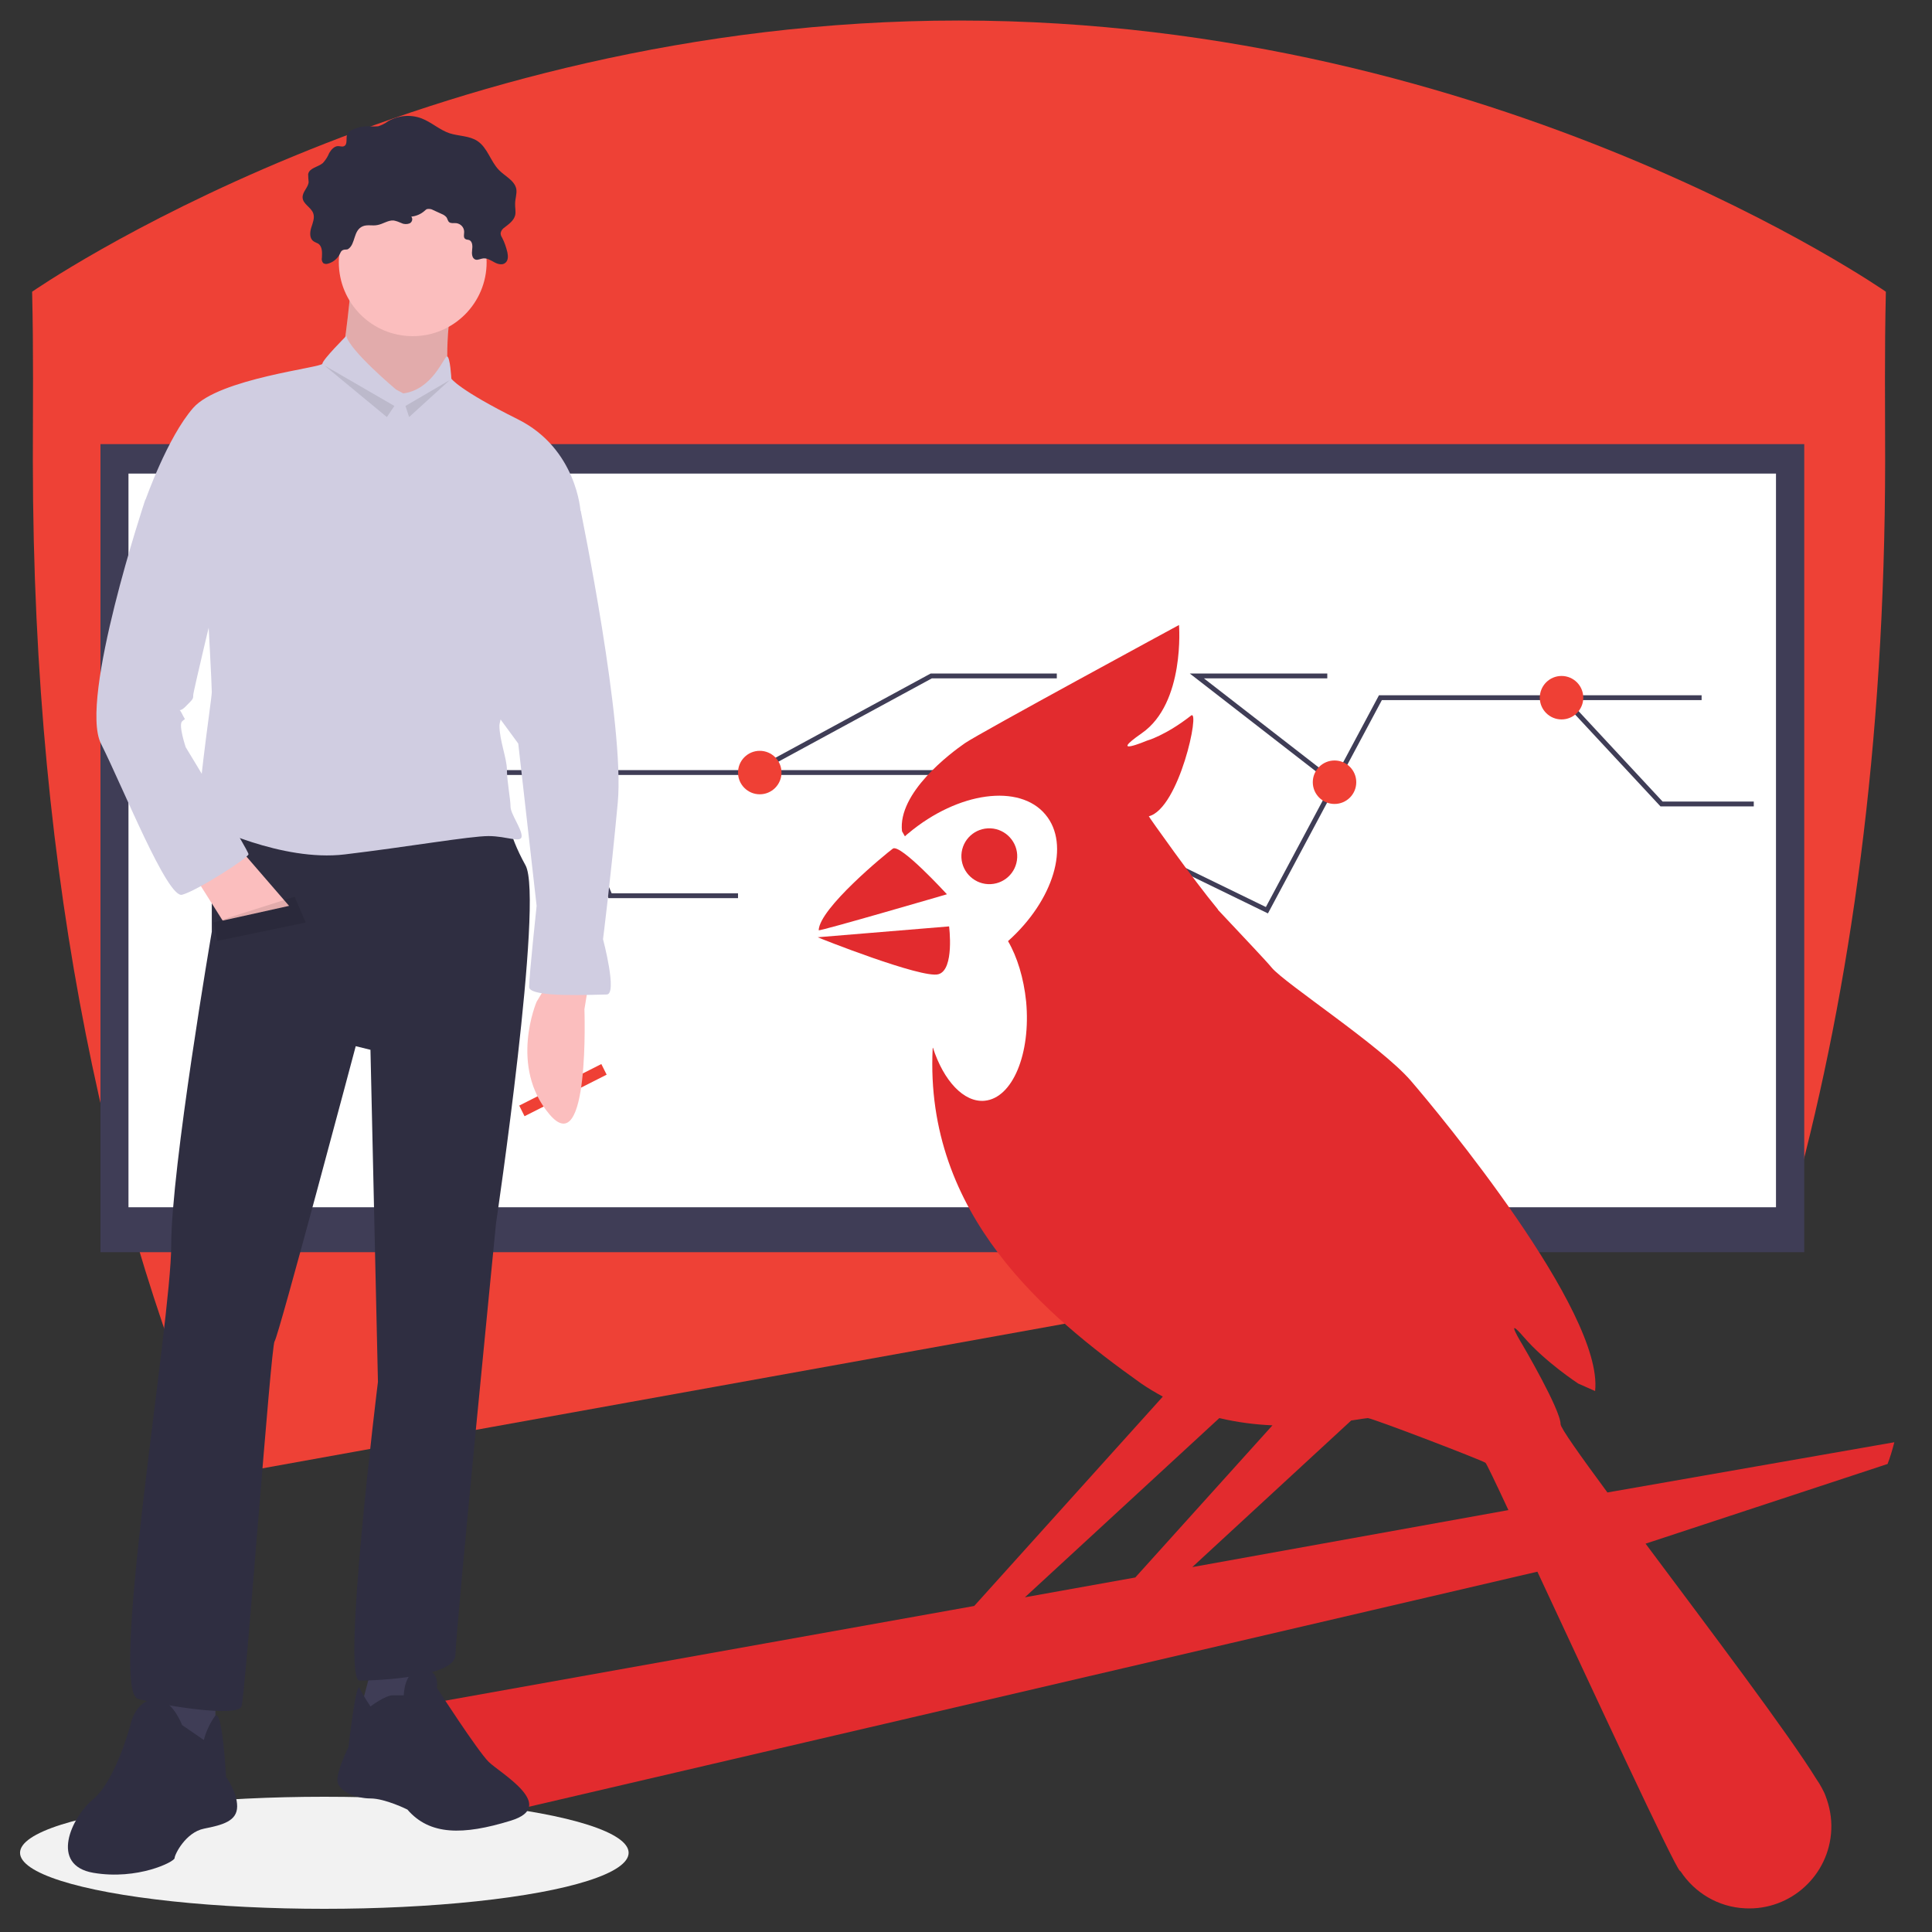 <?xml version="1.0" encoding="utf-8"?>
<!-- Generator: Adobe Illustrator 25.3.1, SVG Export Plug-In . SVG Version: 6.00 Build 0)  -->
<svg version="1.1" id="e7b3b0c3-1e4f-480c-906c-c03021e90d10"
	 xmlns="http://www.w3.org/2000/svg" xmlns:xlink="http://www.w3.org/1999/xlink" x="0px" y="0px" viewBox="0 0 800 800"
	 style="enable-background:new 0 0 800 800;" xml:space="preserve">
<rect x="0" y="0" width="800" height="800" fill="#333333" stroke="none"/>
<style type="text/css">
	.st0{fill:#EE4136;}
	.st1{fill:#3F3D56;}
	.st2{fill:#FFFFFF;}
	.st3{fill:none;stroke:#3F3D56;stroke-width:2;stroke-miterlimit:10;}
	.st4{fill:#EF4035;}
	.st5{fill:#F2F2F2;}
	.st6{fill:#E22B2E;}
	.st7{fill:#FBBEBE;}
	.st8{fill:#2F2E41;}
	.st9{opacity:0.1;enable-background:new    ;}
	.st10{fill:#D0CDE1;}
</style>
<path id="path52" class="st0" d="M13.6,191c0.1,177.4,32.3,314.6,77.9,420.1l651.9-117.5c22.8-84.8,37.1-184.8,37.2-302.6
	c0-22.7-0.3-45.2,0.3-70.2c0,0-161-112.3-383.8-112.3S13.3,120.8,13.3,120.8C13.9,145.7,13.6,168.2,13.6,191"/>
<g>
	<rect x="41.6" y="183.9" class="st1" width="705.5" height="334.6"/>
	<rect x="53.2" y="196.1" class="st2" width="682.2" height="303.8"/>
	<polyline class="st3" points="116.6,319.9 407.6,319.9 452.7,341.9 524.6,376.9 571.6,288.9 704.6,288.9 	"/>
	<polyline class="st3" points="231,319.9 252.6,370.9 305.6,370.9 	"/>
	<polyline class="st3" points="311.9,319.9 385.6,279.9 437.6,279.9 	"/>
	<circle class="st4" cx="230.6" cy="319.9" r="9"/>
	<circle class="st4" cx="314.6" cy="319.9" r="9"/>
	<polyline class="st3" points="452.6,341.9 458.6,430.9 510.6,430.9 	"/>
	<polyline class="st3" points="552.7,324.2 495.6,279.9 549.6,279.9 	"/>
	<polyline class="st3" points="647.1,288.9 688,332.9 726.2,332.9 	"/>
	<circle class="st4" cx="452.6" cy="341.9" r="9"/>
	<circle class="st4" cx="646.6" cy="288.9" r="9"/>
	<circle class="st4" cx="552.6" cy="323.9" r="9"/>
	<path class="st3" d="M437.6,288.9L437.6,288.9z"/>
	<path class="st3" d="M549.6,287.9L549.6,287.9z"/>
	<path class="st3" d="M549.6,295.9L549.6,295.9z"/>
	<path class="st3" d="M754.6,340.9L754.6,340.9z"/>
	<path class="st3" d="M735.6,348.9L735.6,348.9z"/>
	<path class="st3" d="M510.6,438.9L510.6,438.9z"/>
</g>
<ellipse class="st5" cx="134.3" cy="767.2" rx="126" ry="23.2"/>
<g>
	<path id="path56_1_" class="st6" d="M369.7,351.4c-3.1,2.3-30.4,24.7-30.7,33.8c0,0.6,53.1-14.9,53.1-14.9S372.8,349.2,369.7,351.4
		"/>
	<path id="path58_1_" class="st6" d="M388.6,403.4c6.7-1.9,4.4-19.8,4.4-19.8l-54.4,4.5C338.6,388.2,381.9,405.4,388.6,403.4"/>
	<path id="path60_1_" class="st6" d="M421.2,355.1c0.3-6.4-4.7-11.8-11-12.1c-6.4-0.3-11.8,4.6-12.1,11s4.7,11.8,11,12.1
		C415.5,366.4,420.9,361.5,421.2,355.1"/>
	<path id="path62_1_" class="st6" d="M493.7,648.9l65.8-60.7c3.9-0.6,6.4-1,6.9-1c2.9,0.4,46.9,17.3,48.7,18.5
		c0.4,0.3,4,7.8,9.5,19.6L493.7,648.9z M504.9,587.2c7.6,1.8,15,2.7,22,3l-56.8,63l-45.7,8.2L504.9,587.2z M784.4,597.2L665.6,618
		c-11.5-15.6-19.4-26.7-19.4-28.3c0-6-15.8-32.9-15.8-32.9s-8.1-13.2,0.7-3c8.8,10.2,22.4,19.1,22.4,19.1l7,3.1
		c3.6-32.9-65-115.4-76.4-128.6c-12.5-14.4-52.1-40.2-57.5-46.7c-2-2.5-11.8-12.8-22.2-23.9c0-0.1-0.1-0.3-0.3-0.5
		c-9.8-11.8-28.6-38.3-28.4-38.3c12.6-3.2,21.4-44.7,17.5-41.7c-10.6,8.3-18.3,10.4-18.3,10.4s-16.6,7-2.1-3.1
		c18-12.5,15.4-44.8,15.4-44.8s-82.5,44.7-88.6,48.9s-27.9,20.6-26.1,36.5l1.2,2.1c0.5-0.5,1-0.9,1.5-1.3
		c20.6-17.2,46-20.6,56.7-7.7c10.4,12.4,3.4,35.5-15.5,52.4c3.8,6.5,6.5,15.3,7.5,25c2,21.6-5.6,40-17.2,41.1
		c-8.6,0.8-17-8.3-21.4-22l-0.1,0.3c-3.4,69.1,47.2,110.9,86.1,138.6c3,2.1,6.1,3.9,9.2,5.6L403.4,665l-254.7,45.6
		c7.8,18,29.9,28.8,38.3,45l449.6-104.8c23,49.3,56.5,121.6,59,123.9c0.1,0.1,0.2,0.1,0.3,0.2c5.8,8.8,15.5,14.8,26.8,15.3
		c18.8,0.9,34.8-13.7,35.6-32.6c0.2-4.9-0.7-9.6-2.4-14c-0.3-0.9-0.8-1.9-1.5-3.2c-0.7-1.3-1.4-2.5-2.2-3.6
		c-11.5-18.7-44.6-62.5-70.8-97.6l100.2-33C782.7,603.4,783.6,600.3,784.4,597.2"/>
</g>
<g>
	<path class="st7" d="M145.7,115.4c0,0-3.1,32.1-4.6,33.6s22.9,30.6,22.9,30.6l21.4-19.9c0,0-1.5-29,3.1-35.1
		C193.1,118.5,145.7,115.4,145.7,115.4z"/>
	<polygon class="st1" points="89.2,700.5 89.2,728 78.5,729.5 63.2,725 67.8,695.9 	"/>
	<polygon class="st1" points="154.9,686.8 148.8,709.7 164,712.7 171.7,705.1 173.2,685.2 	"/>
	<polygon class="st8" points="88.4,382 122,371.3 126.6,382 90,389.6 	"/>
	<g>
		<polygon class="st4" points="249,440.6 215,457.8 217.2,462.2 251.2,445 		"/>
		<path class="st7" d="M243.5,408.7l-1.5,9.2c0,0,2.3,63.4-14.5,43.5s-5.3-46.6-5.3-46.6l4.6-7.6L243.5,408.7z"/>
		<path class="st9" d="M145.7,115.4c0,0-3.1,32.1-4.6,33.6s22.9,30.6,22.9,30.6l21.4-19.9c0,0-1.5-29,3.1-35.1
			C193.1,118.5,145.7,115.4,145.7,115.4z"/>
		<path class="st8" d="M75.4,714.3c0,0-4.6-12.2-12.2-10.7S54,714.3,54,714.3s-6.1,22.9-15.3,30.6c-9.2,7.6-18.3,27.5,0,30.6
			s33.6-4.6,33.6-6.1s4.6-10.7,12.2-12.2s13.7-3.1,13.7-9.2s-4.6-12.2-4.6-12.2s-1.5-29-4.6-25.2c-2.1,3-3.7,6.4-4.6,9.9L75.4,714.3
			z"/>
		<path class="st8" d="M153.4,706.6c0,0,6.1-4.6,9.2-4.6h4.6c0,0,0-10.7,7.6-10.7s6.1,7.6,6.1,7.6s16.8,26,21.4,30.6
			s29,18.3,9.2,24.4s-33.6,6.1-42.8-4.6c0,0-9.2-4.6-15.3-4.6s-13.7-3.1-13.7-7.6s4.6-13.7,4.6-13.7s3.1-27.5,4.6-24.4
			C150.3,702,153.4,706.6,153.4,706.6z"/>
		<path class="st8" d="M87.7,335.4v50.4c0,0-16.8,97.8-16.8,129.8c0,32.1-26,184.8-13.7,187.9c12.2,3.1,41.2,7.6,42.8,3.1
			s12.2-149.7,13.7-151.2s33.6-122.2,33.6-122.2l6.1,1.5l3.1,137.5c0,0-15.3,123.7-7.6,123.7c7.6,0,39.7-1.5,39.7-10.7
			s16.8-178.7,16.8-178.7s19.9-134.4,12.2-148.2c-7.6-13.7-7.6-21.4-7.6-21.4L87.7,335.4z"/>
		<circle class="st7" cx="170.9" cy="108.6" r="30.6"/>
		<path class="st10" d="M164,161.3c0,0-19.1-16-20.6-22.2c0,0-9.9,9.9-9.9,11.5s-42.8,6.1-53.5,18.3s-19.8,38.2-19.8,38.2l26,48.9
			c0,0,1.5,27.5,1.5,30.6s-7.6,51.9-4.6,53.5s33.6,16.8,59.6,13.7c26-3.1,51.9-7.6,59.6-7.6c7.6,0,13.7,3.1,13.7,0
			s-4.6-9.2-4.6-12.2s-1.5-10.7-1.5-15.3s-3.1-12.2-3.1-18.3s33.6-88.6,33.6-88.6s-1.5-26-26-38.2s-27.5-16.8-27.5-16.8
			s-0.5-9.2-1.8-9.2s-5.9,13.7-18.1,15.3L164,161.3z"/>
		<polygon class="st7" points="81.6,364.4 92.2,381.2 119.7,375.1 99.9,352.2 		"/>
		<path class="st10" d="M231.3,199.5l9.2,12.2c0,0,18.3,88.6,15.3,120.7s-6.1,56.5-6.1,56.5s6.1,22.9,1.5,22.9s-32.1,1.5-32.1-3.1
			s3.1-33.6,3.1-33.6l-7.6-67.2L197.8,285L231.3,199.5z"/>
		<path class="st8" d="M150.2,93.7c1.9-0.8,4-0.1,6-0.5c2.4-0.4,4.5-2.1,6.8-1.9c1.1,0.2,2.2,0.6,3.3,1.1c1,0.5,2.3,0.5,3.3,0.1
			c0.9-0.4,1.4-1.6,0.9-2.5c-0.1-0.1-0.1-0.2-0.2-0.3c2-0.2,3.9-1,5.4-2.3c0.3-0.3,0.7-0.6,1-0.8c0.9-0.2,1.9-0.1,2.7,0.4l3.5,1.6
			c0.8,0.3,1.5,0.8,2,1.4c0.4,0.6,0.5,1.5,1.1,2c0.8,0.6,1.9,0.3,2.9,0.4c1.8,0.2,3.3,1.7,3.3,3.6c0,1-0.4,2.3,0.4,2.9
			c0.5,0.4,1.1,0.3,1.7,0.5c1.4,0.6,1.4,2.6,1.2,4.1s-0.1,3.5,1.4,4c1,0.3,2.1-0.4,3.2-0.5c1.6-0.2,3.1,0.8,4.6,1.6
			c1.4,0.8,3.4,1.3,4.6,0.2c1.2-1,1.1-2.8,0.8-4.3c-0.5-2.1-1.2-4.2-2.2-6.1c-0.4-0.6-0.6-1.2-0.6-1.9c0.2-1,0.8-1.8,1.6-2.3
			c1.8-1.4,3.8-2.8,4.4-5c0.4-1.6-0.1-3.3,0-4.9c0-2,0.8-4,0.5-6c-0.7-3.6-4.7-5.3-7.2-7.9c-3.5-3.6-4.7-9.2-8.9-12
			c-3.3-2.2-7.7-2-11.5-3.2c-4.2-1.4-7.5-4.6-11.7-6.2c-4.6-1.7-9.6-1.2-13.8,1.2c-1.2,0.9-2.6,1.6-4.1,2.1c-1.2,0.1-2.5,0.1-3.7,0
			c-2.4-0.1-4.9,0.4-7.1,1.5c-0.8,0.3-1.5,0.9-2,1.7c-0.7,1.6,0.3,4.2-1.3,5c-0.8,0.4-1.6,0-2.5,0c-1.6,0-2.9,1.5-3.7,2.9
			c-0.6,1.5-1.5,2.9-2.6,4.1c-2,1.7-5.6,2-6.1,4.6c0,1.1,0.1,2.2,0.2,3.3c-0.2,2.3-2.6,4-2.5,6.4c0.1,2.7,3.5,4,4.4,6.5
			c0.7,1.9-0.2,4-0.8,5.9c-0.6,1.9-0.8,4.4,0.8,5.6c0.6,0.5,1.4,0.7,2.1,1.1c1.7,1.2,1.6,3.6,1.5,5.7c-0.2,0.9,0,1.8,0.6,2.4
			c0.6,0.3,1.2,0.4,1.8,0.2c2-0.5,3.7-1.8,4.8-3.6c0.5-0.9,0.6-1.7,1.6-2.1c0.7-0.3,1.5,0,2.1-0.4C147.3,101,146.2,95.4,150.2,93.7z
			"/>
		<path class="st10" d="M64.7,202.5l-4.6,4.6c0,0-27.5,82.5-18.3,100.8s27.5,64.2,33.6,62.6s27.5-15.3,27.5-16.8s-26-44.3-26-44.3
			s-3.1-9.2-1.5-10.7c1.5-1.5,1.5,0,0-3.1s-1.5,0,1.5-3.1c3.1-3.1,3.1-3.1,3.1-4.6s9.2-39.7,9.2-39.7L64.7,202.5z"/>
		<polygon class="st9" points="88.4,382 122,371.3 126.6,382 90,389.6 		"/>
		<polygon class="st9" points="134.3,151.3 160.2,172.7 163.3,168.1 		"/>
		<polygon class="st9" points="186.2,157.4 167.9,168.1 169.4,172.7 		"/>
	</g>
</g>
</svg>

